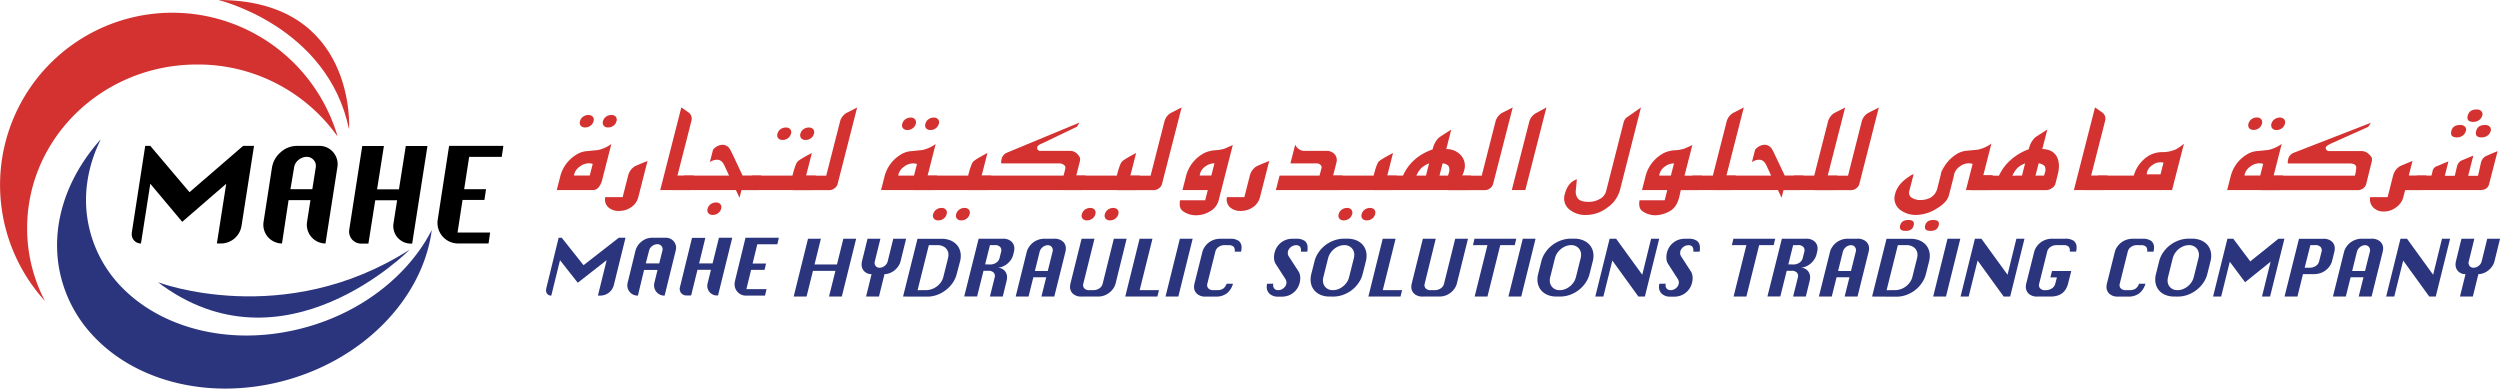 <svg id="Layer_1" data-name="Layer 1" xmlns="http://www.w3.org/2000/svg" xmlns:xlink="http://www.w3.org/1999/xlink" viewBox="0 0 1038.59 161.43"><defs><style>.cls-1{fill:none;}.cls-2{clip-path:url(#clip-path);}.cls-3{fill:#2b357d;}.cls-4{fill:#d33231;}</style><clipPath id="clip-path" transform="translate(-42.56 -29.58)"><rect class="cls-1" width="1144.03" height="222.8"/></clipPath></defs><g class="cls-2"><path d="M97.3,126.28l5.59-36.09H105l16.29,19.23,22.26-19.23h4.54l-5.2,33.25a8.67,8.67,0,0,1-8.53,7.29h-1.7l3.88-24.81-18.28,15.81L105,105.92l-3.88,24.81a3.82,3.82,0,0,1-3.79-4.45" transform="translate(-42.56 -29.58)"/><path d="M159.71,130.73a7.8,7.8,0,0,1-7.67-8.9l3.51-22.64a10.56,10.56,0,0,1,3.6-6.35,10,10,0,0,1,6.72-2.65H175a7.43,7.43,0,0,1,6,2.65,7.59,7.59,0,0,1,1.7,6.35l-4.92,31.54a7.79,7.79,0,0,1-7.67-8.9l1.42-9.1h-9.09Zm3.51-22.54h9.09l1.42-9a3.65,3.65,0,0,0-.85-3.13,3.76,3.76,0,0,0-2.94-1.32,5.33,5.33,0,0,0-3.41,1.32,4.89,4.89,0,0,0-1.8,3.13Z" transform="translate(-42.56 -29.58)"/><path d="M187.65,125l5.4-34.76h9l-2.84,18h9.09l2.84-18h9l-6.35,40.54h-.57a7.27,7.27,0,0,1-7.19-8.34l1.51-9.66h-9.09l-2.84,18h-3.22a5,5,0,0,1-4.74-5.78" transform="translate(-42.56 -29.58)"/><path d="M224.4,120.88l4.73-30.69h22.55L251,94.74H237.47l-2.08,13.45h9.09l-.67,4.45h-9.09l-2.08,13.54h13.54l-.66,4.55h-12.6a8.57,8.57,0,0,1-8.52-9.85" transform="translate(-42.56 -29.58)"/><path class="cls-3" d="M221.94,125.14c-3.79,28.7-29.08,54.93-63.93,63.27-30.21,7.19-59.38-.95-76.43-19a55.17,55.17,0,0,1-14.11-26.52c-4.17-19.51,2.74-39.68,17-55.5-5.68,11.37-7.67,24-5,36.18a51.93,51.93,0,0,0,13.44,25.1c16.39,17.05,44.42,24.72,73.5,17.71,25.38-6.06,45.65-22,55.5-41.2" transform="translate(-42.56 -29.58)"/><path class="cls-4" d="M182.82,86.31a71.07,71.07,0,0,0-58.43-29.93c-38.93,0-70.56,30.4-70.56,68a65,65,0,0,0,7.39,30.21,71.56,71.56,0,1,1,121.6-68.28" transform="translate(-42.56 -29.58)"/><path class="cls-4" d="M133.29,29.58s45.37,10.8,54.27,53.7c.09,0,3.31-53.7-54.27-53.7" transform="translate(-42.56 -29.58)"/><path class="cls-3" d="M108.19,146.83s52.28,19.89,104.56-13.54c0,0-52.28,53.22-104.56,13.54" transform="translate(-42.56 -29.58)"/><path class="cls-3" d="M269.41,149.75l5.23-21.4h1.28l9.06,11.4,14.64-11.4h2.8l-4.86,19.71a5.84,5.84,0,0,1-5.6,4.33h-1l3.62-14.72-12,9.38-7.37-9.38-3.62,14.72a2.09,2.09,0,0,1-2.11-2.64" transform="translate(-42.56 -29.58)"/><path class="cls-3" d="M307.57,152.39a4.27,4.27,0,0,1-4.28-5.28l3.28-13.42a7,7,0,0,1,2.53-3.76,6.74,6.74,0,0,1,4.27-1.58H319a4.25,4.25,0,0,1,3.54,1.58,4.16,4.16,0,0,1,.73,3.76l-4.6,18.7a4.27,4.27,0,0,1-4.27-5.28l1.32-5.39h-5.59ZM310.84,139h5.59l1.32-5.33a2,2,0,0,0-.36-1.86,2.17,2.17,0,0,0-1.74-.78,3.68,3.68,0,0,0-2.17.78,3.23,3.23,0,0,0-1.26,1.86Z" transform="translate(-42.56 -29.58)"/><path class="cls-3" d="M325,149l5.05-20.61h5.54L333,139h5.59l2.65-10.67h5.53l-5.92,24h-.35a4,4,0,0,1-4-4.94l1.41-5.73h-5.59l-2.64,10.67h-2A2.73,2.73,0,0,1,325,149" transform="translate(-42.56 -29.58)"/><path class="cls-3" d="M347.83,146.55l4.44-18.2h13.86l-.63,2.7h-8.33l-1.95,8h5.59l-.63,2.64h-5.59l-1.95,8H361l-.63,2.7h-7.75a4.7,4.7,0,0,1-4.75-5.84" transform="translate(-42.56 -29.58)"/><polygon class="cls-3" points="335.68 99.17 341.03 99.17 338.38 109.88 347.7 109.88 350.36 99.17 355.68 99.17 349.72 123.2 344.4 123.2 347.06 112.53 337.73 112.53 335.07 123.2 329.72 123.2 335.68 99.17"/><path class="cls-3" d="M404.64,143.46a4.06,4.06,0,0,1-3-1.14,3.92,3.92,0,0,1-1.14-2.9,6,6,0,0,1,.16-1.31l2.31-9.36h5.35L406,138.13a2.13,2.13,0,0,0,.29,1.9,2,2,0,0,0,1.7.77,3.38,3.38,0,0,0,2.1-.77,3.45,3.45,0,0,0,1.26-1.9l2.31-9.38H419l-2.31,9.36a6.63,6.63,0,0,1-.94,2.08,8.18,8.18,0,0,1-1.57,1.7,7.37,7.37,0,0,1-2,1.15,5.92,5.92,0,0,1-2.16.42l-2.31,9.32h-5.35Z" transform="translate(-42.56 -29.58)"/><path class="cls-3" d="M417.72,152.78l6-24h10a9.53,9.53,0,0,1,3.37.55,7.49,7.49,0,0,1,2.5,1.49,6.44,6.44,0,0,1,1.57,2.24,7.3,7.3,0,0,1,.54,2.84,8.89,8.89,0,0,1-.29,2.24L440,143.46a11.06,11.06,0,0,1-1.65,3.62,13.44,13.44,0,0,1-6.46,5,12.13,12.13,0,0,1-4.2.73Zm9.32-2.66a7.86,7.86,0,0,0,2.57-.41,7.41,7.41,0,0,0,2.17-1.16,7.72,7.72,0,0,0,1.64-1.69,6.39,6.39,0,0,0,1-2.09l2-8a6.74,6.74,0,0,0,.16-1.31,3.8,3.8,0,0,0-1.22-2.9,5.07,5.07,0,0,0-3.59-1.14h-3.33l-4.68,18.71Z" transform="translate(-42.56 -29.58)"/><path class="cls-3" d="M453.8,152.78l2-8a2.09,2.09,0,0,0-.4-1.91,2.82,2.82,0,0,0-2.26-.79h-2l-2.66,10.67h-5.36l6-24h10a5.1,5.1,0,0,1,3.61,1.16,3.83,3.83,0,0,1,1.23,2.92,5.94,5.94,0,0,1-.16,1.28l-.32,1.32a6.63,6.63,0,0,1-.94,2.08,8.18,8.18,0,0,1-1.57,1.7,7.47,7.47,0,0,1-2,1.16,6,6,0,0,1-2.18.41,4.1,4.1,0,0,1,3,1.14,3.92,3.92,0,0,1,1.14,2.9,6,6,0,0,1-.16,1.31l-1.63,6.65Zm0-13.33a4.45,4.45,0,0,0,2.68-.77,3.13,3.13,0,0,0,1.33-1.9l.67-2.67a2.1,2.1,0,0,0-.4-1.91,2.79,2.79,0,0,0-2.26-.79h-2l-2,8Z" transform="translate(-42.56 -29.58)"/><path class="cls-3" d="M480.49,128.75a5.14,5.14,0,0,1,3.62,1.16,3.79,3.79,0,0,1,1.25,2.91,6.65,6.65,0,0,1-.16,1.28l-4.65,18.68H475.2l2-8h-5.35l-2,8H464.5l4.64-18.68a6.8,6.8,0,0,1,1-2.06,7.19,7.19,0,0,1,1.63-1.72,7.75,7.75,0,0,1,4.71-1.57Zm-8,13.4h5.35l2-8a2.26,2.26,0,0,0-.32-1.91,2,2,0,0,0-1.7-.79,3,3,0,0,0-1.09.21,3.39,3.39,0,0,0-1,.58,3.87,3.87,0,0,0-.79.87,3.1,3.1,0,0,0-.46,1Z" transform="translate(-42.56 -29.58)"/><path class="cls-3" d="M492.6,147.46a2.09,2.09,0,0,0,.38,1.89,2.78,2.78,0,0,0,2.25.77h1.41a4.42,4.42,0,0,0,2.67-.77,3.13,3.13,0,0,0,1.33-1.89l4.65-18.71h5.32L506,147.43a6.39,6.39,0,0,1-1,2.09,7.79,7.79,0,0,1-3.78,2.85,7.54,7.54,0,0,1-2.53.41h-6.76a5.1,5.1,0,0,1-3.61-1.15,3.83,3.83,0,0,1-1.23-2.92,5.94,5.94,0,0,1,.16-1.28l4.64-18.68h5.36Z" transform="translate(-42.56 -29.58)"/><polygon class="cls-3" points="473.43 99.17 478.78 99.17 473.46 120.54 481.47 120.54 480.83 123.2 467.47 123.2 473.43 99.17"/><polygon class="cls-3" points="490.16 99.17 495.48 99.17 489.52 123.2 484.2 123.2 490.16 99.17"/><path class="cls-3" d="M551.43,131.41a4.29,4.29,0,0,0-2.66.79,3.21,3.21,0,0,0-1.31,1.91l-3.34,13.35a2.07,2.07,0,0,0,.4,1.89,2.78,2.78,0,0,0,2.23.77h1.41a4.35,4.35,0,0,0,2.58-.66,4.07,4.07,0,0,0,1.39-2h2.66a7.86,7.86,0,0,1-2.56,4,7.45,7.45,0,0,1-4.71,1.34h-4.07a5.07,5.07,0,0,1-3.6-1.15,3.8,3.8,0,0,1-1.24-2.92,5.94,5.94,0,0,1,.16-1.28l3.33-13.33a6.8,6.8,0,0,1,1-2.06,7.19,7.19,0,0,1,1.63-1.72,7.75,7.75,0,0,1,4.71-1.57h4.07a5.86,5.86,0,0,1,3.72.93,3.4,3.4,0,0,1,1.12,2.76,8.46,8.46,0,0,1-.19,1.66h-2.66a2.65,2.65,0,0,0-.4-2,2.89,2.89,0,0,0-2.23-.67Z" transform="translate(-42.56 -29.58)"/><path class="cls-3" d="M571.55,147.43a2.27,2.27,0,0,0,.31,1.92,1.94,1.94,0,0,0,1.68.77,3.49,3.49,0,0,0,1.09-.17,3.67,3.67,0,0,0,1.81-1.32,2.8,2.8,0,0,0,.46-1,2.3,2.3,0,0,0,.07-1.07,3,3,0,0,0-.36-1l-4.1-6.36A3.84,3.84,0,0,1,572,138a6.67,6.67,0,0,1-.17-1.49,8.26,8.26,0,0,1,.49-2.8,7.5,7.5,0,0,1,1.49-2.48,7.6,7.6,0,0,1,2.42-1.78,7.69,7.69,0,0,1,3.32-.68h1.38a5.81,5.81,0,0,1,3.71.93,3.41,3.41,0,0,1,1.13,2.79,7.42,7.42,0,0,1,0,.77c0,.28-.07.56-.11.86h-2.66a2.92,2.92,0,0,0-.32-2,2,2,0,0,0-1.7-.67,3.42,3.42,0,0,0-1.09.19,3.82,3.82,0,0,0-1,.53,4,4,0,0,0-.78.8,3,3,0,0,0-.47,1,3.13,3.13,0,0,0-.06,1.06,2.31,2.31,0,0,0,.35,1l4.11,6.35a3.65,3.65,0,0,1,.52,1.25,6.16,6.16,0,0,1,.18,1.47,8.22,8.22,0,0,1-.5,2.79,7.48,7.48,0,0,1-3.92,4.26,7.69,7.69,0,0,1-3.3.67h-1.38a5.07,5.07,0,0,1-3.6-1.15,3.8,3.8,0,0,1-1.24-2.92,6.65,6.65,0,0,1,.16-1.28Z" transform="translate(-42.56 -29.58)"/><path class="cls-3" d="M595,152.78a9.71,9.71,0,0,1-3.36-.53,7.19,7.19,0,0,1-2.5-1.47,6.4,6.4,0,0,1-1.57-2.24,7.33,7.33,0,0,1-.54-2.84,9.35,9.35,0,0,1,.28-2.24l1.35-5.35a11.25,11.25,0,0,1,1.65-3.64,13.21,13.21,0,0,1,2.8-3,13.51,13.51,0,0,1,3.66-2,12.12,12.12,0,0,1,4.19-.74h1.35a9.47,9.47,0,0,1,3.36.55,7.29,7.29,0,0,1,2.5,1.49,6.19,6.19,0,0,1,1.57,2.24,7.12,7.12,0,0,1,.55,2.84,9.37,9.37,0,0,1-.29,2.24l-1.35,5.35a11.06,11.06,0,0,1-1.65,3.62,13.12,13.12,0,0,1-2.8,3,13.36,13.36,0,0,1-3.65,2,12.21,12.21,0,0,1-4.2.73Zm1.32-2.66a6,6,0,0,0,2.18-.41,7.3,7.3,0,0,0,2-1.16,7.87,7.87,0,0,0,1.57-1.69,6.56,6.56,0,0,0,.94-2.09l2-8a6,6,0,0,0,.16-1.31,3.92,3.92,0,0,0-1.14-2.9,4.07,4.07,0,0,0-3-1.14,6,6,0,0,0-2.2.42,7.48,7.48,0,0,0-2,1.15,7.57,7.57,0,0,0-1.57,1.72,7,7,0,0,0-.94,2.06l-2,8a6.06,6.06,0,0,0-.16,1.32,3.93,3.93,0,0,0,1.14,2.9,4.09,4.09,0,0,0,3,1.13" transform="translate(-42.56 -29.58)"/><polygon class="cls-3" points="574.43 99.17 579.78 99.17 574.46 120.54 582.47 120.54 581.83 123.2 568.47 123.2 574.43 99.17"/><path class="cls-3" d="M634.42,147.46a2.06,2.06,0,0,0,.38,1.89,2.78,2.78,0,0,0,2.25.77h1.41a4.44,4.44,0,0,0,2.67-.77,3.13,3.13,0,0,0,1.33-1.89l4.65-18.71h5.31l-4.64,18.68a6.39,6.39,0,0,1-1,2.09,7.61,7.61,0,0,1-6.31,3.26h-6.77a5.07,5.07,0,0,1-3.6-1.15,3.83,3.83,0,0,1-1.23-2.92,5.94,5.94,0,0,1,.16-1.28l4.64-18.68h5.35Z" transform="translate(-42.56 -29.58)"/><polygon class="cls-3" points="617.94 101.83 611.92 101.83 612.56 99.17 629.92 99.17 629.28 101.83 623.26 101.83 617.94 123.2 612.62 123.2 617.94 101.83"/><polygon class="cls-3" points="632.62 99.17 637.93 99.17 631.98 123.2 626.65 123.2 632.62 99.17"/><path class="cls-3" d="M689.24,152.78a9.71,9.71,0,0,1-3.36-.53,7.1,7.1,0,0,1-2.5-1.47,6.28,6.28,0,0,1-1.57-2.24,7.16,7.16,0,0,1-.55-2.84,9.37,9.37,0,0,1,.29-2.24l1.35-5.35a11.25,11.25,0,0,1,1.65-3.64,13.21,13.21,0,0,1,2.8-3,13.6,13.6,0,0,1,3.65-2,12.22,12.22,0,0,1,4.2-.74h1.35a9.47,9.47,0,0,1,3.36.55,7.39,7.39,0,0,1,2.5,1.49A6.31,6.31,0,0,1,704,133a7.3,7.3,0,0,1,.55,2.84,9.37,9.37,0,0,1-.29,2.24l-1.35,5.35a11.06,11.06,0,0,1-1.65,3.62,13.12,13.12,0,0,1-2.8,3,13.27,13.27,0,0,1-3.66,2,12.11,12.11,0,0,1-4.19.73Zm1.31-2.66a6,6,0,0,0,2.18-.41,7.21,7.21,0,0,0,2-1.16,7.87,7.87,0,0,0,1.57-1.69,6.78,6.78,0,0,0,.94-2.09l2-8a6,6,0,0,0,.16-1.31,3.92,3.92,0,0,0-1.14-2.9,4.1,4.1,0,0,0-3-1.14,5.92,5.92,0,0,0-2.19.42,7.48,7.48,0,0,0-2,1.15,7.57,7.57,0,0,0-1.57,1.72,6.71,6.71,0,0,0-.94,2.06l-2,8a6.06,6.06,0,0,0-.16,1.32,3.93,3.93,0,0,0,1.14,2.9,4.07,4.07,0,0,0,3,1.13" transform="translate(-42.56 -29.58)"/><polygon class="cls-3" points="668.7 99.17 671.39 99.17 682.25 114.14 685.93 99.17 689.3 99.17 683.34 123.2 680.65 123.2 669.82 108.24 666.1 123.2 662.74 123.2 668.7 99.17"/><path class="cls-3" d="M734.58,147.43a2.31,2.31,0,0,0,.3,1.92,2,2,0,0,0,1.69.77,3.49,3.49,0,0,0,1.09-.17,3.59,3.59,0,0,0,1-.52,3.79,3.79,0,0,0,.8-.8,2.8,2.8,0,0,0,.46-1,2.3,2.3,0,0,0,.07-1.07,3.19,3.19,0,0,0-.36-1l-4.1-6.36A3.84,3.84,0,0,1,735,138a6.67,6.67,0,0,1-.17-1.49,8.26,8.26,0,0,1,.49-2.8,7.5,7.5,0,0,1,1.49-2.48,7.6,7.6,0,0,1,2.42-1.78,7.69,7.69,0,0,1,3.32-.68h1.38a5.81,5.81,0,0,1,3.71.93,3.41,3.41,0,0,1,1.12,2.79,7.23,7.23,0,0,1,0,.77c0,.28-.07.56-.12.86H746a2.87,2.87,0,0,0-.33-2,2,2,0,0,0-1.69-.67,3.42,3.42,0,0,0-1.09.19,3.82,3.82,0,0,0-1,.53,3.7,3.7,0,0,0-.78.8,2.82,2.82,0,0,0-.47,1,3.13,3.13,0,0,0-.06,1.06,2.31,2.31,0,0,0,.35,1l4.1,6.35a3.66,3.66,0,0,1,.53,1.25,6.16,6.16,0,0,1,.18,1.47,8.22,8.22,0,0,1-.5,2.79,7.48,7.48,0,0,1-3.92,4.26,7.72,7.72,0,0,1-3.3.67H736.6a5.12,5.12,0,0,1-3.61-1.15,3.83,3.83,0,0,1-1.23-2.92,5.94,5.94,0,0,1,.16-1.28Z" transform="translate(-42.56 -29.58)"/><polygon class="cls-3" points="725.51 101.83 719.48 101.83 720.12 99.17 737.49 99.17 736.85 101.83 730.82 101.83 725.51 123.2 720.19 123.2 725.51 101.83"/><path class="cls-3" d="M787.48,152.78l2-8a2.12,2.12,0,0,0-.4-1.91,2.82,2.82,0,0,0-2.26-.79h-2l-2.66,10.67h-5.35l6-24h10a5.07,5.07,0,0,1,3.6,1.16,3.8,3.8,0,0,1,1.24,2.92,6.65,6.65,0,0,1-.16,1.28l-.32,1.32a6.65,6.65,0,0,1-1,2.08,7.92,7.92,0,0,1-1.57,1.7,7.57,7.57,0,0,1-2,1.16,6,6,0,0,1-2.18.41,4.1,4.1,0,0,1,3,1.14,4,4,0,0,1,1.13,2.9,6,6,0,0,1-.16,1.31l-1.63,6.65Zm0-13.33a4.39,4.39,0,0,0,2.67-.77,3.13,3.13,0,0,0,1.33-1.9l.68-2.67a2.12,2.12,0,0,0-.4-1.91,2.79,2.79,0,0,0-2.26-.79h-2l-2,8Z" transform="translate(-42.56 -29.58)"/><path class="cls-3" d="M814.17,128.75a5.14,5.14,0,0,1,3.62,1.16,3.76,3.76,0,0,1,1.25,2.91,5.94,5.94,0,0,1-.16,1.28l-4.64,18.68h-5.35l2-8h-5.35l-2,8h-5.35l4.65-18.68a6.54,6.54,0,0,1,1-2.06,7.39,7.39,0,0,1,1.63-1.72,7.77,7.77,0,0,1,2.17-1.15,7.65,7.65,0,0,1,2.54-.42Zm-8,13.4h5.35l2-8a2.26,2.26,0,0,0-.32-1.91,2,2,0,0,0-1.7-.79,3.05,3.05,0,0,0-1.09.21,3.53,3.53,0,0,0-1,.58,3.83,3.83,0,0,0-.78.87,3.13,3.13,0,0,0-.47,1Z" transform="translate(-42.56 -29.58)"/><path class="cls-3" d="M820.29,152.78l6-24h10a9.47,9.47,0,0,1,3.36.55,7.29,7.29,0,0,1,2.5,1.49,6.19,6.19,0,0,1,1.57,2.24,7.12,7.12,0,0,1,.55,2.84,9.37,9.37,0,0,1-.29,2.24l-1.35,5.35a11.06,11.06,0,0,1-1.65,3.62,13.12,13.12,0,0,1-2.8,3,13.36,13.36,0,0,1-3.65,2,12.21,12.21,0,0,1-4.2.73Zm9.33-2.66a7.8,7.8,0,0,0,2.56-.41,7.47,7.47,0,0,0,2.18-1.16,7.67,7.67,0,0,0,1.63-1.69,6.39,6.39,0,0,0,1-2.09l2-8a6,6,0,0,0,.16-1.31,3.8,3.8,0,0,0-1.22-2.9,5.06,5.06,0,0,0-3.59-1.14H831l-4.68,18.71Z" transform="translate(-42.56 -29.58)"/><polygon class="cls-3" points="809.07 99.17 814.39 99.17 808.43 123.2 803.11 123.2 809.07 99.17"/><polygon class="cls-3" points="820.45 99.17 823.14 99.17 834 114.14 837.68 99.17 841.05 99.17 835.09 123.2 832.4 123.2 821.57 108.24 817.85 123.2 814.49 123.2 820.45 99.17"/><path class="cls-3" d="M892.32,150.12a4.58,4.58,0,0,0,2.73-.77,3.2,3.2,0,0,0,1.34-1.9l.68-2.64h-2.7l.68-2.66h8l-1.35,5.3q-1.38,5.33-7.27,5.33H889a5.07,5.07,0,0,1-3.6-1.15,3.84,3.84,0,0,1-1.24-2.92,6.65,6.65,0,0,1,.16-1.28l3.34-13.33a6.54,6.54,0,0,1,1-2.06,7.39,7.39,0,0,1,1.63-1.72,7.81,7.81,0,0,1,4.71-1.57h5.42a5.81,5.81,0,0,1,3.71.93,3.37,3.37,0,0,1,1.12,2.76,7.76,7.76,0,0,1-.19,1.66h-2.66a2.57,2.57,0,0,0-.4-2,2.85,2.85,0,0,0-2.22-.67H897a4.31,4.31,0,0,0-2.66.79,3.26,3.26,0,0,0-1.31,1.91l-3.33,13.35a2,2,0,0,0,.4,1.89,2.75,2.75,0,0,0,2.22.77" transform="translate(-42.56 -29.58)"/><path class="cls-3" d="M930.48,131.41a4.33,4.33,0,0,0-2.66.79,3.26,3.26,0,0,0-1.31,1.91l-3.33,13.35a2,2,0,0,0,.4,1.89,2.78,2.78,0,0,0,2.23.77h1.41a4.35,4.35,0,0,0,2.58-.66,4.14,4.14,0,0,0,1.39-2h2.66a7.87,7.87,0,0,1-2.57,4,7.44,7.44,0,0,1-4.7,1.34h-4.07a5.08,5.08,0,0,1-3.61-1.15,3.83,3.83,0,0,1-1.23-2.92,5.94,5.94,0,0,1,.16-1.28l3.33-13.33a6.54,6.54,0,0,1,1-2.06,7.23,7.23,0,0,1,1.64-1.72,7.75,7.75,0,0,1,4.7-1.57h4.07a5.84,5.84,0,0,1,3.72.93,3.37,3.37,0,0,1,1.12,2.76,7.76,7.76,0,0,1-.19,1.66h-2.66a2.61,2.61,0,0,0-.4-2,2.88,2.88,0,0,0-2.23-.67Z" transform="translate(-42.56 -29.58)"/><path class="cls-3" d="M945.9,152.78a9.77,9.77,0,0,1-3.37-.53,7.29,7.29,0,0,1-2.5-1.47,6.54,6.54,0,0,1-1.57-2.24,7.33,7.33,0,0,1-.54-2.84,8.89,8.89,0,0,1,.29-2.24l1.34-5.35a11.25,11.25,0,0,1,1.65-3.64,13.25,13.25,0,0,1,2.81-3,13.45,13.45,0,0,1,3.65-2,12.14,12.14,0,0,1,4.2-.74h1.34a9.57,9.57,0,0,1,3.37.55,7.49,7.49,0,0,1,2.5,1.49,6.44,6.44,0,0,1,1.57,2.24,7.3,7.3,0,0,1,.54,2.84,9.37,9.37,0,0,1-.29,2.24l-1.34,5.35a11.06,11.06,0,0,1-1.65,3.62,13.44,13.44,0,0,1-6.46,5,12.17,12.17,0,0,1-4.2.73Zm1.31-2.66a6,6,0,0,0,2.18-.41,7.3,7.3,0,0,0,2-1.16,7.87,7.87,0,0,0,1.57-1.69,6.81,6.81,0,0,0,.95-2.09l2-8a6,6,0,0,0,.16-1.31,4,4,0,0,0-1.13-2.9,4.1,4.1,0,0,0-3-1.14,6,6,0,0,0-2.2.42,7.58,7.58,0,0,0-2,1.15,7.35,7.35,0,0,0-1.57,1.72,6.74,6.74,0,0,0-.95,2.06l-2,8a6.06,6.06,0,0,0-.16,1.32,3.93,3.93,0,0,0,1.13,2.9,4.09,4.09,0,0,0,3,1.13" transform="translate(-42.56 -29.58)"/><polygon class="cls-3" points="943.29 108.72 932.69 117.25 926.34 108.75 922.75 123.2 919.39 123.2 925.35 99.17 927.78 99.17 934.84 108.59 946.56 99.17 949.03 99.17 943.07 123.2 939.71 123.2 943.29 108.72"/><path class="cls-3" d="M1011.36,138.11a6.68,6.68,0,0,1-1,2.08,7.77,7.77,0,0,1-1.64,1.7,7.32,7.32,0,0,1-2.18,1.15,7.77,7.77,0,0,1-2.56.42h-4.68l-2.3,9.32h-5.36l6-24h10.06a5.07,5.07,0,0,1,3.59,1.14,3.8,3.8,0,0,1,1.22,2.9,6,6,0,0,1-.16,1.31Zm-4.33-4a2.09,2.09,0,0,0-.4-1.91,2.79,2.79,0,0,0-2.26-.79h-2L1000,140.8h2a4.52,4.52,0,0,0,2.68-.77,3.23,3.23,0,0,0,1.33-1.9Z" transform="translate(-42.56 -29.58)"/><path class="cls-3" d="M1027.73,128.75a5.14,5.14,0,0,1,3.62,1.16,3.76,3.76,0,0,1,1.25,2.91,5.94,5.94,0,0,1-.16,1.28l-4.64,18.68h-5.36l2-8h-5.35l-2,8h-5.35l4.65-18.68a6.54,6.54,0,0,1,1-2.06,7.39,7.39,0,0,1,1.63-1.72,7.91,7.91,0,0,1,2.17-1.15,7.65,7.65,0,0,1,2.54-.42Zm-8,13.4h5.35l2-8a2.22,2.22,0,0,0-.32-1.91,2,2,0,0,0-1.7-.79,3,3,0,0,0-1.09.21,3.53,3.53,0,0,0-1,.58,4.12,4.12,0,0,0-.79.87,3.1,3.1,0,0,0-.46,1Z" transform="translate(-42.56 -29.58)"/><polygon class="cls-3" points="997.25 99.17 999.95 99.17 1010.81 114.14 1014.49 99.17 1017.86 99.17 1011.9 123.2 1009.2 123.2 998.37 108.24 994.66 123.2 991.29 123.2 997.25 99.17"/><path class="cls-3" d="M1066.82,143.46a4.06,4.06,0,0,1-3-1.14,3.92,3.92,0,0,1-1.14-2.9,6,6,0,0,1,.16-1.31l2.3-9.36h5.36l-2.31,9.38a2.13,2.13,0,0,0,.29,1.9,2,2,0,0,0,1.7.77,3.34,3.34,0,0,0,2.09-.77,3.42,3.42,0,0,0,1.27-1.9l2.31-9.38h5.32l-2.31,9.36a6.43,6.43,0,0,1-.95,2.08,7.92,7.92,0,0,1-1.57,1.7,7.31,7.31,0,0,1-2,1.15,5.93,5.93,0,0,1-2.17.42l-2.3,9.32h-5.35Z" transform="translate(-42.56 -29.58)"/><path class="cls-4" d="M292.63,104.66a6.8,6.8,0,0,1-1.17,2.44,3,3,0,0,1-2.34,1.44H273.85l1.54-6a14.87,14.87,0,0,1,6.68-8.76,9.35,9.35,0,0,1,4.28-1.41l4.59-.45a14.66,14.66,0,0,0,5.6-2.52Zm-3.5-24.74a3.21,3.21,0,0,1-1.26,1.88,3.6,3.6,0,0,1-2.22.72,2.25,2.25,0,0,1-1.83-.72,2,2,0,0,1-.31-1.88,3.34,3.34,0,0,1,1.26-1.85,3.62,3.62,0,0,1,2.2-.71,2.31,2.31,0,0,1,1.86.71,2,2,0,0,1,.3,1.85m-1.56,22.58,1.23-4.83a5.54,5.54,0,0,0-1.61-.25,6.28,6.28,0,0,0-3.78,1.37,5.67,5.67,0,0,0-2.3,3.13,3.51,3.51,0,0,0-.1.58Zm11.11-22.58a3.31,3.31,0,0,1-1.26,1.88,3.65,3.65,0,0,1-2.23.72,2.25,2.25,0,0,1-1.83-.72,2,2,0,0,1-.3-1.88,3.27,3.27,0,0,1,1.25-1.85,3.64,3.64,0,0,1,2.2-.71,2.31,2.31,0,0,1,1.86.71,2,2,0,0,1,.31,1.85" transform="translate(-42.56 -29.58)"/><path class="cls-4" d="M307.73,111.48a7.12,7.12,0,0,1-2.88,4.14,8.6,8.6,0,0,1-5.08,1.58,6.3,6.3,0,0,1-4.55-1.55,4.48,4.48,0,0,1-1.23-4.17h7.24l2.23-8.75a6.37,6.37,0,0,1,2.82-4.06q.3-.19,5.29-2.24Z" transform="translate(-42.56 -29.58)"/><path class="cls-4" d="M329.26,108.54H316.84l8.77-34.33,3.19,2.22a3.25,3.25,0,0,1,1,3.39L324,102.5h6.8Z" transform="translate(-42.56 -29.58)"/><path class="cls-4" d="M357.31,108.54h-6.72l-.81,3.2-1.49-3.2h-26.9l5.47-6h18.58l-1.92-4.18c-.74-1.61-1.73-2.41-3-2.41a5,5,0,0,0-3.06,1l1.32-5.16a5.36,5.36,0,0,1,3.9-2.07,3.63,3.63,0,0,1,3.1,1.79c.2.29.74,1.36,1.62,3.22l3.64,7.78h7.78Zm-15.16,7.73a3.32,3.32,0,0,1-1.26,1.87,3.58,3.58,0,0,1-2.2.72,2.28,2.28,0,0,1-1.86-.72,2,2,0,0,1-.3-1.87,3.2,3.2,0,0,1,1.25-1.85,3.63,3.63,0,0,1,2.23-.72,2.25,2.25,0,0,1,1.83.72,2,2,0,0,1,.31,1.85" transform="translate(-42.56 -29.58)"/><path class="cls-4" d="M379.85,108.54H349.47l5.46-6h16.84c.81-3.21,1.51-5.13,2.07-5.76s2.49-1.82,6-3.65l-2.4,9.41h4Zm-8.68-23.46A3.31,3.31,0,0,1,369.91,87a3.6,3.6,0,0,1-2.2.72,2.28,2.28,0,0,1-1.86-.72,2,2,0,0,1-.3-1.88,3.27,3.27,0,0,1,1.25-1.85,3.68,3.68,0,0,1,2.23-.71,2.27,2.27,0,0,1,1.83.71,2,2,0,0,1,.31,1.85m9.54,0A3.31,3.31,0,0,1,379.45,87a3.58,3.58,0,0,1-2.2.72,2.28,2.28,0,0,1-1.86-.72,2,2,0,0,1-.3-1.88,3.27,3.27,0,0,1,1.25-1.85,3.71,3.71,0,0,1,2.23-.71,2.27,2.27,0,0,1,1.83.71,2,2,0,0,1,.31,1.85" transform="translate(-42.56 -29.58)"/><path class="cls-4" d="M390.54,106a3.21,3.21,0,0,1-1.29,1.81,3.51,3.51,0,0,1-2.16.76H371.92l5.47-6h8.41L391.56,80a5.79,5.79,0,0,1,2.64-3.49l4.45-2.27Z" transform="translate(-42.56 -29.58)"/><path class="cls-4" d="M430.32,108.54H408.58l1.54-6a14.83,14.83,0,0,1,6.68-8.76,9.56,9.56,0,0,1,4.31-1.41l4.56-.45a14.66,14.66,0,0,0,5.6-2.52l-3.35,13.14h3.95ZM423,81a3.32,3.32,0,0,1-1.26,1.87,3.6,3.6,0,0,1-2.2.72,2.25,2.25,0,0,1-1.85-.72,2,2,0,0,1-.29-1.87,3.32,3.32,0,0,1,1.24-1.85,3.6,3.6,0,0,1,2.22-.72,2.25,2.25,0,0,1,1.83.72A2,2,0,0,1,423,81m-.73,21.54,1.23-4.83a5.35,5.35,0,0,0-1.61-.25,6.21,6.21,0,0,0-3.76,1.37,5.71,5.71,0,0,0-2.3,3.13c0,.18-.08.38-.12.58ZM432.57,81a3.3,3.3,0,0,1-1.25,1.87,3.55,3.55,0,0,1-2.21.72,2.25,2.25,0,0,1-1.83-.72A2,2,0,0,1,427,81a3.24,3.24,0,0,1,1.25-1.85,3.58,3.58,0,0,1,2.2-.72,2.23,2.23,0,0,1,1.84.72,2,2,0,0,1,.3,1.85" transform="translate(-42.56 -29.58)"/><path class="cls-4" d="M452.83,108.54H422.45l5.47-6h16.83q1.23-4.81,2.08-5.76c.5-.61,2.48-1.82,5.95-3.65l-2.41,9.41h4Zm-17,10a3.22,3.22,0,0,1-1.25,1.87,3.6,3.6,0,0,1-2.2.72,2.25,2.25,0,0,1-1.85-.72,2,2,0,0,1-.29-1.87,3.3,3.3,0,0,1,1.24-1.85,3.57,3.57,0,0,1,2.21-.72,2.25,2.25,0,0,1,1.84.72,2,2,0,0,1,.3,1.85m9.55,0a3.32,3.32,0,0,1-1.25,1.87,3.55,3.55,0,0,1-2.21.72,2.23,2.23,0,0,1-1.83-.72,2,2,0,0,1-.31-1.87,3.29,3.29,0,0,1,1.26-1.85,3.56,3.56,0,0,1,2.2-.72,2.23,2.23,0,0,1,1.84.72,2,2,0,0,1,.3,1.85" transform="translate(-42.56 -29.58)"/><path class="cls-4" d="M492.07,108.54H444.91l5.63-6H484.4l.7-2.77a1.5,1.5,0,0,0-.6-1.71,3,3,0,0,0-2-.6h-24a3.92,3.92,0,0,1,.09-1.44,3.85,3.85,0,0,1,2-2.89L491,80.5,490,82.19l-13.76,6.62c-.53.23-1.07.48-1.61.73s-1.06.72-1.16,1.11a1.3,1.3,0,0,0,.2,1.12,1.21,1.21,0,0,0,1,.49H487a4.1,4.1,0,0,1,3.19,1.38,4.75,4.75,0,0,1,1.06,1.59,4.68,4.68,0,0,1-.23,2l-1.34,5.26h3.92Z" transform="translate(-42.56 -29.58)"/><path class="cls-4" d="M514.61,108.54H484.23l5.46-6h16.84q1.22-4.81,2.07-5.76c.5-.61,2.48-1.82,5.95-3.65l-2.4,9.41h4Zm-17,10a3.28,3.28,0,0,1-1.26,1.87,3.6,3.6,0,0,1-2.2.72,2.25,2.25,0,0,1-1.85-.72,2,2,0,0,1-.29-1.87,3.35,3.35,0,0,1,1.24-1.85,3.6,3.6,0,0,1,2.22-.72,2.25,2.25,0,0,1,1.83.72,2,2,0,0,1,.31,1.85m9.54,0a3.27,3.27,0,0,1-1.25,1.87,3.55,3.55,0,0,1-2.21.72,2.25,2.25,0,0,1-1.83-.72,2,2,0,0,1-.3-1.87,3.27,3.27,0,0,1,1.25-1.85,3.58,3.58,0,0,1,2.2-.72,2.23,2.23,0,0,1,1.84.72,2,2,0,0,1,.3,1.85" transform="translate(-42.56 -29.58)"/><path class="cls-4" d="M525.3,106a3.21,3.21,0,0,1-1.29,1.81,3.51,3.51,0,0,1-2.16.76H506.68l5.47-6h8.41L526.32,80A5.79,5.79,0,0,1,529,76.48l4.45-2.27Z" transform="translate(-42.56 -29.58)"/><path class="cls-4" d="M548.84,112.77a7.48,7.48,0,0,1-3.62,4.63,11.12,11.12,0,0,1-5.9,1.61A9.17,9.17,0,0,1,534,117.3q-1.79-1.22-1.2-4.53h10.44l1.08-4.23H533.8l1.37-5.36A14.94,14.94,0,0,1,543,93.09,12.21,12.21,0,0,1,547.49,92a15.47,15.47,0,0,0,3.91-.71l3.31-1.48Zm-3.05-10.27,1.3-5.08a6.35,6.35,0,0,0-3.75,1.29,5.45,5.45,0,0,0-2.25,3.08,5.68,5.68,0,0,0-.13.71Z" transform="translate(-42.56 -29.58)"/><path class="cls-4" d="M566,111.48a7,7,0,0,1-2.88,4.14,8.55,8.55,0,0,1-5.07,1.58,6.35,6.35,0,0,1-4.56-1.55,4.47,4.47,0,0,1-1.22-4.17h7.24l2.23-8.75a6.33,6.33,0,0,1,2.82-4.06q.3-.19,5.29-2.24Z" transform="translate(-42.56 -29.58)"/><path class="cls-4" d="M598.75,108.54H572.6l1.54-6h16.61l.82-3.2a1.24,1.24,0,0,0-.48-1.29,2.09,2.09,0,0,0-1.45-.59h-11l2-7.81A4,4,0,0,0,582,91.4a3.75,3.75,0,0,0,2.28.86h9.1a4.53,4.53,0,0,1,3.68,1.43,3.73,3.73,0,0,1,.68,3.5l-1.35,5.31h3.92Z" transform="translate(-42.56 -29.58)"/><path class="cls-4" d="M621.29,108.54H590.91l5.46-6h16.84q1.23-4.81,2.07-5.76c.51-.61,2.49-1.82,6-3.65l-2.4,9.41h4Zm-17,10a3.28,3.28,0,0,1-1.26,1.87,3.56,3.56,0,0,1-2.2.72,2.23,2.23,0,0,1-1.84-.72,2,2,0,0,1-.29-1.87,3.25,3.25,0,0,1,1.24-1.85,3.55,3.55,0,0,1,2.21-.72,2.25,2.25,0,0,1,1.83.72,2,2,0,0,1,.31,1.85m9.54,0a3.25,3.25,0,0,1-1.24,1.87,3.6,3.6,0,0,1-2.22.72,2.25,2.25,0,0,1-1.83-.72,2,2,0,0,1-.3-1.87,3.27,3.27,0,0,1,1.25-1.85,3.6,3.6,0,0,1,2.2-.72,2.25,2.25,0,0,1,1.85.72,2,2,0,0,1,.29,1.85" transform="translate(-42.56 -29.58)"/><path class="cls-4" d="M652.11,108.54H613.37l5.46-6h6.58q3.48-7.75,12.33-10.92a9.41,9.41,0,0,1,2.48-4.76c.3-.27,2-1.41,5.23-3.42l-2.06,8.08a7.88,7.88,0,0,1,6.16,2.65,6.52,6.52,0,0,1,1.28,6.2,10,10,0,0,1-.83,2.17h3.65Zm-17.16-6,1.3-5.08a9.81,9.81,0,0,0-3.28,2,11,11,0,0,0-2,3.07Zm9.5-1.11a3.73,3.73,0,0,0-.05-2.8,3.51,3.51,0,0,0-2.53-1.17l-1.3,5.08h3.54c.14-.4.25-.77.34-1.11" transform="translate(-42.56 -29.58)"/><path class="cls-4" d="M662.85,106a3.24,3.24,0,0,1-1.28,1.81,3.54,3.54,0,0,1-2.17.76H644.24l5.46-6h8.42L663.87,80a5.85,5.85,0,0,1,2.65-3.49L671,74.21Z" transform="translate(-42.56 -29.58)"/><path class="cls-4" d="M676.24,108.54h-5.63l7.27-28.44a6,6,0,0,1,2.76-3.52L685,74.21Z" transform="translate(-42.56 -29.58)"/><path class="cls-4" d="M715.55,108.54a13,13,0,0,1-5.23,7.27,14.45,14.45,0,0,1-8.73,3.07,10.42,10.42,0,0,1-7.07-2.29,5.87,5.87,0,0,1-1.87-6.39c.83-3.27,2.5-5.32,5-6.14q-.21,2.34-.45,4.68a4.6,4.6,0,0,0,.94,3.4c.82.87,2.29,1.31,4.41,1.31a9.35,9.35,0,0,0,4.41-1.09A5.2,5.2,0,0,0,709.8,109L717,80.7a4.44,4.44,0,0,1,1.06-2.11s.75-.54,2.11-1.48l4.11-2.9Z" transform="translate(-42.56 -29.58)"/><path class="cls-4" d="M748.12,108.54h-7.29c-.08.33-.2.85-.35,1.55s-.28,1.23-.37,1.59q-1.1,4.3-4.26,5.84a12.8,12.8,0,0,1-5.62,1.49,9.19,9.19,0,0,1-5.34-1.71q-1.78-1.22-1.2-4.53h10.44l1.08-4.23h-10.5l1.37-5.36a15,15,0,0,1,7.84-10.09A12.16,12.16,0,0,1,738.46,92a15.22,15.22,0,0,0,3.85-.68l3.31-1.48-3.25,12.71h7.3Zm-11.42-6,1.3-5.08a6.35,6.35,0,0,0-3.75,1.29,5.45,5.45,0,0,0-2.25,3.08,5.68,5.68,0,0,0-.13.71Z" transform="translate(-42.56 -29.58)"/><path class="cls-4" d="M762.14,108.54H740.26l5.46-6h8.42L759.89,80a5.81,5.81,0,0,1,2.65-3.49L767,74.21l-7.22,28.29h3.92Z" transform="translate(-42.56 -29.58)"/><path class="cls-4" d="M790.21,108.54H783.5l-.82,3.19-1.49-3.19H754.3l5.46-6h18.59l-1.92-4.18c-.74-1.61-1.74-2.41-3-2.41a5,5,0,0,0-3.06,1l1.32-5.16a5.36,5.36,0,0,1,3.9-2.07,3.65,3.65,0,0,1,3.11,1.79c.2.29.74,1.36,1.61,3.22L784,102.5h7.79Z" transform="translate(-42.56 -29.58)"/><path class="cls-4" d="M804.25,108.54H782.37l5.47-6h8.41L802,80a5.85,5.85,0,0,1,2.65-3.49c1.47-.76,3-1.51,4.45-2.27l-7.23,28.29h3.92Z" transform="translate(-42.56 -29.58)"/><path class="cls-4" d="M815,106a3.24,3.24,0,0,1-1.28,1.81,3.54,3.54,0,0,1-2.17.76H796.41l5.46-6h8.42L816,80a5.85,5.85,0,0,1,2.65-3.49l4.44-2.27Z" transform="translate(-42.56 -29.58)"/><path class="cls-4" d="M868.85,108.54h-9.57l2.78-10.87a5.39,5.39,0,0,0-1.61-.25,6.23,6.23,0,0,0-3.77,1.37,5.69,5.69,0,0,0-2.29,3.13c0,.07,0,.17-.08.3s0,.21,0,.28l-2.07,8.1q-.83,3.2-5.43,5.82a16.24,16.24,0,0,1-7.92,2.44,10.65,10.65,0,0,1-7.15-2.27,6,6,0,0,1-1.86-6.49c.72-2.79,2.67-5.18,5.87-7.2a6.35,6.35,0,0,1,1.81-1s0,0,0,0l-1.8,7a2.43,2.43,0,0,0,1.15,2.9,6.42,6.42,0,0,0,3.5.88,9,9,0,0,0,4.18-1,6.25,6.25,0,0,0,2.91-4.3q4.35-17,1-4.31a15.84,15.84,0,0,1,2.06-4.75,16.24,16.24,0,0,1,4.83-4.71,9.31,9.31,0,0,1,4.28-1.41l4.58-.45a14.64,14.64,0,0,0,5.61-2.52l-3.36,13.14h3.95Zm-31.28,14.7c-.39,1.51-1.51,2.26-3.38,2.26s-2.63-.75-2.24-2.26,1.52-2.27,3.4-2.27,2.6.76,2.22,2.27m10.39,0c-.39,1.51-1.51,2.26-3.38,2.26s-2.63-.75-2.24-2.26,1.52-2.27,3.4-2.27,2.6.76,2.22,2.27" transform="translate(-42.56 -29.58)"/><path class="cls-4" d="M896.43,106a3.21,3.21,0,0,1-1.44,1.75,4,4,0,0,1-2.23.82H861l5.46-6H873A19.49,19.49,0,0,1,878,95.94a22.49,22.49,0,0,1,7.39-4.36,9.49,9.49,0,0,1,2.48-4.76q.43-.41,5.23-3.42L891,91.48q4.51.15,6.13,3.37,1.41,2.84.29,7.25Zm-13.87-3.47,1.3-5.08a9.78,9.78,0,0,0-3.27,2,11.54,11.54,0,0,0-2,3.1Zm9.51-1.13a3.61,3.61,0,0,0-.05-2.76,3.89,3.89,0,0,0-2.54-1.19l-1.3,5.08h3.54c.14-.4.26-.78.35-1.13" transform="translate(-42.56 -29.58)"/><path class="cls-4" d="M916.55,108.54H904.13l8.77-34.33,3.19,2.22a3.25,3.25,0,0,1,1,3.39L911.3,102.5h6.8Z" transform="translate(-42.56 -29.58)"/><path class="cls-4" d="M944.91,108.54H908.69l5.46-6H929a14.29,14.29,0,0,1,6.32-8.33,11.5,11.5,0,0,1,5.63-1.44,13.2,13.2,0,0,0,5.66-1.2,24.69,24.69,0,0,0,3.24-2.27Zm-4.8-6.54,1.24-4.86A6.91,6.91,0,0,0,940,97a5.67,5.67,0,0,0-3.39,1.26,5.09,5.09,0,0,0-2.09,2.81,4.84,4.84,0,0,0-.13.94Z" transform="translate(-42.56 -29.58)"/><path class="cls-4" d="M989.54,108.54H967.8l1.54-6A14.79,14.79,0,0,1,976,93.74a9.52,9.52,0,0,1,4.31-1.41l4.56-.45a14.66,14.66,0,0,0,5.6-2.52l-3.35,13.14h3.94ZM982.25,81A3.32,3.32,0,0,1,981,82.83a3.6,3.6,0,0,1-2.2.72,2.25,2.25,0,0,1-1.85-.72,2,2,0,0,1-.29-1.87,3.32,3.32,0,0,1,1.24-1.85,3.58,3.58,0,0,1,2.22-.72,2.25,2.25,0,0,1,1.83.72,2,2,0,0,1,.31,1.85m-.73,21.54,1.23-4.83a5.35,5.35,0,0,0-1.61-.25,6.21,6.21,0,0,0-3.76,1.37,5.71,5.71,0,0,0-2.3,3.13c0,.18-.08.38-.12.58ZM991.79,81a3.35,3.35,0,0,1-1.25,1.87,3.55,3.55,0,0,1-2.21.72,2.25,2.25,0,0,1-1.83-.72,2,2,0,0,1-.31-1.87,3.25,3.25,0,0,1,1.26-1.85,3.56,3.56,0,0,1,2.2-.72,2.23,2.23,0,0,1,1.84.72,2,2,0,0,1,.3,1.85" transform="translate(-42.56 -29.58)"/><path class="cls-4" d="M1025.57,106a3.27,3.27,0,0,1-1.27,1.85,3.63,3.63,0,0,1-2.21.72H981.67l5.47-6h33.69a12.11,12.11,0,0,0,.6-3.52q-.23-1.56-2.67-1.56H993a3.92,3.92,0,0,1,.09-1.44,3.81,3.81,0,0,1,2.09-2.89l32.35-12.59-1.11,1.69-14.72,6.62q-2.72,1.2-2.88,1.86a1.16,1.16,0,0,0,.22,1.12,1.28,1.28,0,0,0,1,.47h13.33a4.49,4.49,0,0,1,3.4,1.38,6.53,6.53,0,0,1,1.14,1.43,3.93,3.93,0,0,1-.15,2Z" transform="translate(-42.56 -29.58)"/><path class="cls-4" d="M1049.07,108.54h-7.32l-.76,2.94a7.47,7.47,0,0,1-3,4.24,8.28,8.28,0,0,1-5.06,1.73,5.92,5.92,0,0,1-4.47-1.71,4.74,4.74,0,0,1-1.24-4.26h7.24l2.23-8.75a6.33,6.33,0,0,1,2.82-4.06q.3-.19,5.29-2.24l-1.55,6.07h7.32Z" transform="translate(-42.56 -29.58)"/><path class="cls-4" d="M1076.62,106.07q-.63,2.48-3.75,2.47H1041.2l5.46-6h6a15,15,0,0,0,.49-2,2.66,2.66,0,0,1,1.38-1.76l5.21-2.17-1.52,6h4.14c.16-.6.33-1.31.51-2.11s.31-1.32.37-1.54a3.91,3.91,0,0,1,1.57-2.52q.33-.19,5.26-2.21l-2.14,8.38H1072c.24-.94.48-2,.73-3.13s.4-1.86.47-2.13a4.25,4.25,0,0,1,1.67-2.67q.63-.41,5.28-2.31Zm-9.7-22a3.25,3.25,0,0,1-1.32,1.88,3.89,3.89,0,0,1-2.3.71q-3,0-2.39-2.59t3.7-2.56a2.54,2.54,0,0,1,2,.7,1.89,1.89,0,0,1,.36,1.86m6.77-6.44a3.17,3.17,0,0,1-1.33,1.87,4,4,0,0,1-2.32.72c-2,0-2.8-.86-2.35-2.59s1.66-2.57,3.67-2.57a2.58,2.58,0,0,1,2,.71,1.87,1.87,0,0,1,.37,1.86m3.46,6.44a3.26,3.26,0,0,1-1.33,1.88,4,4,0,0,1-2.33.71q-3,0-2.35-2.59t3.67-2.56a2.58,2.58,0,0,1,2,.7,1.87,1.87,0,0,1,.38,1.86" transform="translate(-42.56 -29.58)"/></g></svg>